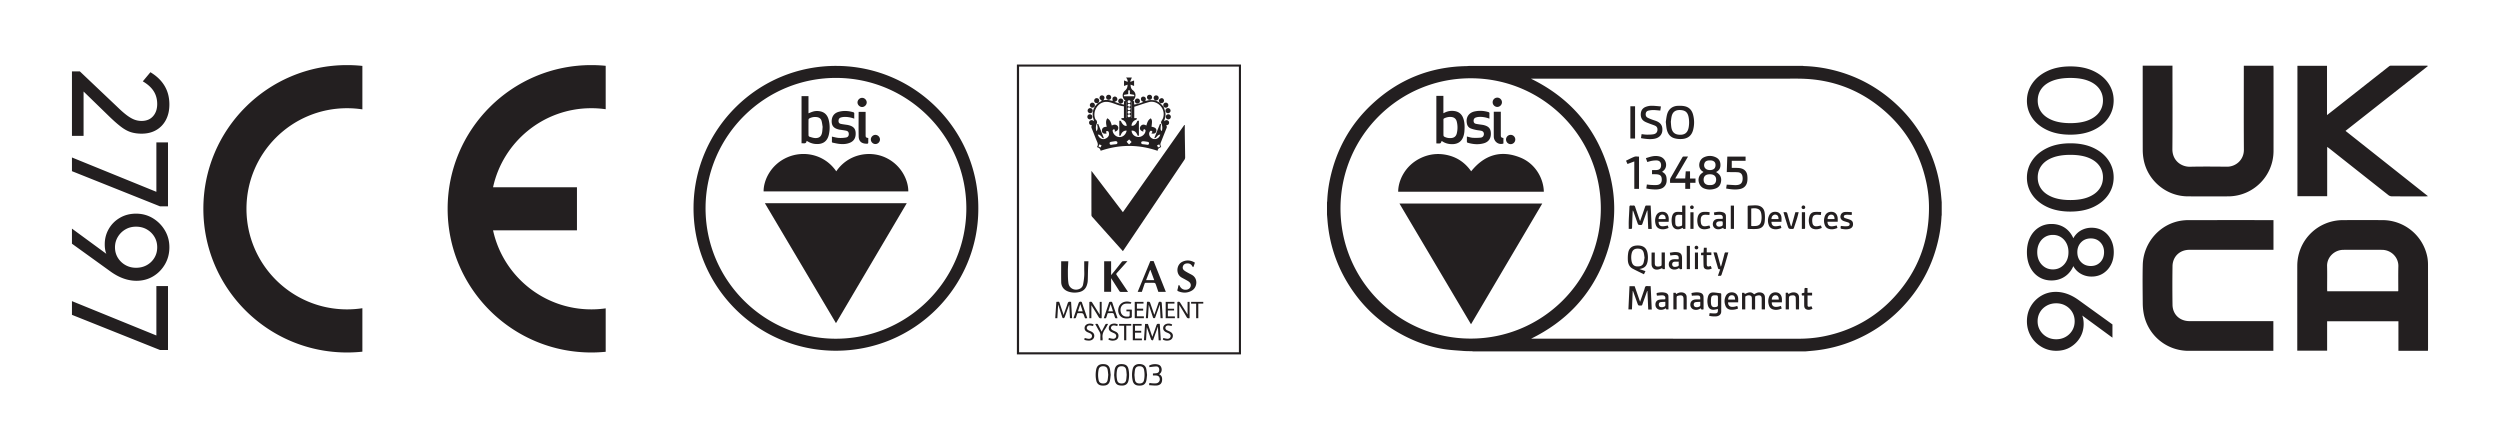 <svg xmlns="http://www.w3.org/2000/svg" xml:space="preserve" viewBox="0 0 1344.8 228.787"><g fill="#231f20"><path d="M325.815 189.227V165.87c-2.524.364-5.104.549-7.73.549-25.904 0-47.553-18.2-52.86-42.512h45.131V100.72h-45.13c5.306-24.312 26.955-42.512 52.86-42.512 2.625 0 5.205.185 7.729.547V35.4a78.317 78.317 0 0 0-7.73-.381c-42.688 0-77.293 34.605-77.293 77.294s34.605 77.294 77.293 77.294c2.611 0 5.187-.13 7.73-.381M109.393 112.314c0 42.689 34.604 77.294 77.294 77.294 2.785 0 5.536-.148 8.244-.433v-23.379c-2.687.412-5.44.624-8.244.624-29.882 0-54.106-24.224-54.106-54.106s24.224-54.106 54.106-54.106c2.804 0 5.557.212 8.244.624V35.453a78.658 78.658 0 0 0-8.244-.433c-42.69 0-77.294 34.605-77.294 77.294M42.946 38.396l20.101 19.06c1.985 1.936 3.71 3.45 5.174 4.54 1.464 1.092 2.817 1.873 4.058 2.347 1.24.47 2.53.706 3.872.706 2.63 0 4.69-.844 6.179-2.53 1.489-1.69 2.234-3.872 2.234-6.552 0-2.632-.633-4.94-1.899-6.924-1.266-1.987-3.214-3.748-5.845-5.287l4.096-4.913c3.374 2.034 5.918 4.492 7.63 7.37 1.713 2.879 2.569 6.204 2.569 9.978 0 3.174-.621 5.942-1.861 8.3-1.241 2.357-2.979 4.181-5.212 5.472-2.233 1.29-4.84 1.936-7.817 1.936-2.135 0-4.046-.26-5.733-.783-1.688-.52-3.413-1.44-5.174-2.753-1.762-1.316-3.86-3.14-6.29-5.472L43.167 47.48Zm-4.244 0h4.244l2.01 5.956v28.739h-6.254V38.396M84.117 76.59h6.254v34.395h-4.318l-1.936-3.053zm-45.415 8.114 47.573 19.357-.222 6.924-47.35-18.912v-7.369M61.856 133.023c0 2.085.508 3.957 1.526 5.621a11.154 11.154 0 0 0 4.095 3.945c1.713.968 3.611 1.452 5.696 1.452 2.183 0 4.131-.484 5.844-1.452a10.873 10.873 0 0 0 4.058-3.945c.992-1.664 1.489-3.536 1.489-5.621 0-2.085-.497-3.959-1.49-5.621-.993-1.663-2.344-2.991-4.057-3.984-1.713-.993-3.661-1.488-5.844-1.488-2.135 0-4.046.495-5.733 1.488a11.435 11.435 0 0 0-4.058 4.021c-1.018 1.687-1.526 3.549-1.526 5.584zm-23.154-10.05 21.218 15.559 1.34 2.53a10.952 10.952 0 0 1-2.605-2.158c-.745-.844-1.316-1.874-1.713-3.09-.397-1.215-.595-2.692-.595-4.43 0-2.977.718-5.72 2.16-8.226 1.438-2.506 3.435-4.504 5.992-5.993 2.556-1.489 5.447-2.233 8.674-2.233 3.324 0 6.34.819 9.045 2.457a18.627 18.627 0 0 1 6.478 6.55c1.612 2.73 2.419 5.758 2.419 9.084 0 3.374-.795 6.426-2.382 9.157-1.59 2.73-3.711 4.888-6.365 6.477-2.657 1.588-5.648 2.383-8.972 2.383-4.567 0-9.109-1.59-13.624-4.764l-21.07-15.188v-8.116M84.117 153.87h6.254v34.397h-4.318l-1.936-3.054zm-45.415 8.115 47.573 19.356-.222 6.926-47.35-18.912v-7.37M1096.137 54.084c0 2.396.664 4.497 1.994 6.307 1.328 1.808 3.298 3.234 5.913 4.28 2.613 1.045 5.837 1.568 9.67 1.568 3.834 0 7.047-.523 9.64-1.568 2.591-1.046 4.553-2.483 5.882-4.312 1.328-1.831 1.993-3.944 1.993-6.34 0-2.354-.665-4.444-1.993-6.274-1.33-1.83-3.29-3.257-5.881-4.28-2.594-1.024-5.807-1.536-9.64-1.536-3.834 0-7.058.512-9.671 1.536-2.615 1.023-4.585 2.45-5.913 4.28-1.33 1.83-1.994 3.943-1.994 6.339zm-5.817.13c0-3.397.959-6.5 2.876-9.311 1.916-2.811 4.628-5.043 8.136-6.699 3.507-1.656 7.635-2.483 12.383-2.483 4.749 0 8.866.816 12.352 2.451 3.484 1.633 6.176 3.844 8.07 6.633 1.896 2.787 2.843 5.858 2.843 9.214 0 3.441-.947 6.557-2.843 9.345-1.894 2.787-4.586 4.999-8.07 6.632-3.486 1.633-7.626 2.45-12.418 2.45-4.748 0-8.876-.817-12.382-2.45-3.507-1.633-6.208-3.833-8.104-6.6-1.895-2.767-2.843-5.827-2.843-9.181M1096.137 95.45c0 2.395.664 4.497 1.994 6.306 1.328 1.807 3.298 3.234 5.913 4.28 2.613 1.045 5.837 1.569 9.67 1.569 3.834 0 7.047-.524 9.64-1.57 2.591-1.045 4.553-2.482 5.882-4.312 1.328-1.83 1.993-3.944 1.993-6.339 0-2.352-.665-4.443-1.993-6.273-1.33-1.831-3.29-3.258-5.881-4.282-2.594-1.022-5.807-1.534-9.64-1.534-3.834 0-7.058.512-9.671 1.534-2.615 1.024-4.585 2.451-5.913 4.282-1.33 1.83-1.994 3.942-1.994 6.338zm-5.817.13c0-3.399.959-6.503 2.876-9.312 1.916-2.81 4.628-5.043 8.136-6.699 3.507-1.656 7.635-2.482 12.383-2.482 4.749 0 8.866.816 12.352 2.45 3.484 1.634 6.176 3.844 8.07 6.632 1.896 2.788 2.843 5.86 2.843 9.215 0 3.44-.947 6.557-2.843 9.344-1.894 2.788-4.586 5-8.07 6.635-3.486 1.632-7.626 2.45-12.418 2.45-4.748 0-8.876-.818-12.382-2.45-3.507-1.635-6.208-3.835-8.104-6.6-1.895-2.769-2.843-5.829-2.843-9.183M1117.44 135.639c0 2.177.676 3.964 2.027 5.358 1.349 1.394 3.092 2.091 5.228 2.091 2.09 0 3.8-.697 5.129-2.09 1.328-1.395 1.993-3.182 1.993-5.36 0-2.135-.665-3.9-1.993-5.293-1.33-1.395-3.039-2.092-5.13-2.092-2.135 0-3.878.697-5.227 2.092-1.351 1.394-2.027 3.158-2.027 5.294zm-21.565 0c0 1.829.36 3.43 1.078 4.803.719 1.373 1.71 2.46 2.974 3.267 1.264.806 2.722 1.208 4.378 1.208 1.612 0 3.05-.402 4.314-1.208 1.262-.808 2.253-1.894 2.973-3.267.719-1.373 1.077-2.974 1.077-4.803 0-1.788-.358-3.378-1.077-4.771-.72-1.395-1.71-2.495-2.973-3.301-1.264-.806-2.702-1.208-4.314-1.208-1.656 0-3.114.402-4.378 1.208-1.264.806-2.255 1.906-2.974 3.3-.718 1.394-1.078 2.984-1.078 4.772zm-5.555 0c0-3.007.567-5.654 1.7-7.94 1.132-2.288 2.7-4.063 4.705-5.326 2.003-1.264 4.268-1.896 6.796-1.896 2.047 0 3.92.392 5.62 1.176 1.699.785 3.147 1.939 4.346 3.463 1.198 1.525 2.058 3.312 2.581 5.36l-1.764.195c.479-1.742 1.252-3.224 2.32-4.443a10.518 10.518 0 0 1 3.79-2.777c1.458-.633 3.015-.948 4.673-.948 2.352 0 4.421.565 6.208 1.7 1.786 1.131 3.19 2.688 4.214 4.671 1.024 1.982 1.536 4.237 1.536 6.765 0 2.57-.512 4.836-1.536 6.796s-2.428 3.506-4.214 4.64c-1.787 1.131-3.856 1.7-6.208 1.7-1.658 0-3.215-.319-4.672-.948a10.738 10.738 0 0 1-3.791-2.746c-1.068-1.198-1.841-2.669-2.32-4.412l1.764.132c-.523 2.09-1.383 3.888-2.581 5.39a12.189 12.189 0 0 1-4.346 3.465c-1.7.805-3.573 1.21-5.62 1.21-2.528 0-4.793-.634-6.796-1.897-2.005-1.264-3.573-3.039-4.705-5.325-1.133-2.288-1.7-4.957-1.7-8.005M1096.072 172.822c0 1.829.445 3.473 1.34 4.933a9.775 9.775 0 0 0 3.593 3.463c1.503.85 3.191 1.275 5.064 1.275 1.874 0 3.563-.425 5.066-1.275a9.537 9.537 0 0 0 3.561-3.463c.87-1.46 1.307-3.104 1.307-4.933 0-1.83-.436-3.477-1.307-4.934a9.527 9.527 0 0 0-3.561-3.464c-1.503-.85-3.192-1.275-5.066-1.275-1.873 0-3.572.424-5.096 1.275-1.526.85-2.724 2.003-3.596 3.464-.87 1.457-1.305 3.104-1.305 4.934zm-5.752 0c0-3.007.697-5.698 2.092-8.071a15.702 15.702 0 0 1 5.62-5.652c2.352-1.396 4.967-2.093 7.841-2.093 4.008 0 7.995 1.394 11.959 4.183l18.495 13.331v7.123l-18.624-13.658-1.176-2.221a8.644 8.644 0 0 1 2.318 1.895c.632.74 1.122 1.654 1.471 2.744.348 1.089.523 2.374.523 3.856 0 2.657-.632 5.065-1.895 7.22-1.264 2.157-2.996 3.9-5.195 5.229-2.201 1.328-4.761 1.993-7.68 1.993-2.874 0-5.512-.708-7.906-2.124a15.903 15.903 0 0 1-5.719-5.75c-1.415-2.419-2.124-5.088-2.124-8.005M519.813 112.066c.014-38.586-31.213-69.743-69.344-70.151-38.989-.418-70.406 30.984-70.93 69.115-.536 39.054 30.917 70.773 69.373 71.169 39.019.402 70.916-31.223 70.901-70.133zm6.442.03c.141 41.704-34.04 76.99-77.406 76.565-42.349-.413-76.548-35.4-75.773-78.072.748-41.221 34.635-75.589 77.456-75.136 42.388.448 75.888 35.227 75.723 76.643M666.424 35.835H548.181v153.65h118.243V35.835zM547.003 190.647V34.708h120.546v155.939H547.003M610.245 201.664c.096.928.127 1.879.307 2.8.24 1.236 1.079 1.813 2.412 1.812 1.347-.001 2.17-.572 2.42-1.807.376-1.847.385-3.714.012-5.564-.261-1.302-1.068-1.89-2.425-1.894-1.351-.005-2.174.584-2.431 1.885-.177.899-.201 1.828-.295 2.768zm6.791.04c-.136 1.056-.185 2.104-.417 3.11-.402 1.73-1.527 2.562-3.292 2.594-.255.005-.51.005-.764 0-1.726-.039-2.866-.876-3.252-2.561-.491-2.146-.503-4.325.018-6.464.476-1.95 2.198-2.836 4.484-2.482 1.53.238 2.492 1.1 2.804 2.586.223 1.057.286 2.147.419 3.217M606.073 201.641c-.092-.905-.118-1.857-.298-2.778-.247-1.26-1.062-1.834-2.394-1.847-1.333-.013-2.162.541-2.437 1.788-.41 1.867-.397 3.761-.016 5.63.265 1.302 1.079 1.854 2.457 1.842 1.354-.01 2.166-.613 2.404-1.915.163-.878.192-1.782.284-2.72zm-6.764.147c.087-.999.126-1.784.228-2.56.367-2.765 2.035-3.63 4.678-3.305 1.592.194 2.494 1.09 2.833 2.709.416 1.988.425 3.992.008 5.981-.392 1.872-1.524 2.772-3.407 2.796-2.408.03-3.517-.674-3.97-2.681-.232-1.027-.27-2.098-.37-2.94M596.145 201.655c-.11-.954-.153-1.927-.349-2.868-.248-1.202-1.073-1.76-2.381-1.772-1.296-.015-2.168.545-2.418 1.729a14.018 14.018 0 0 0-.009 5.77c.257 1.235 1.105 1.777 2.455 1.762 1.309-.013 2.101-.563 2.356-1.792.192-.919.234-1.87.346-2.83zm1.319-.014c-.139 1.077-.19 2.169-.433 3.216-.388 1.68-1.524 2.514-3.244 2.551-.278.005-.555.007-.832-.002-1.703-.043-2.844-.918-3.227-2.582-.455-1.982-.447-3.99-.081-5.982.457-2.48 2.121-3.207 4.59-2.929 1.534.174 2.49 1.082 2.806 2.564.22 1.031.285 2.095.421 3.164M618.11 207.192l.18-1.203c.577.078 1.097.183 1.62.211.689.035 1.393.09 2.07-.007 1.617-.23 2.396-1.95 1.565-3.365-.386-.659-1.053-.793-1.733-.843-.525-.038-1.056-.008-1.63-.008V200.9c.675-.054 1.343-.062 1.995-.17.978-.164 1.416-.777 1.402-1.833-.014-1.013-.519-1.761-1.472-1.77-1.199-.013-2.399.215-3.599.34l-.053.23a304.08 304.08 0 0 0-.375-.915c1.316-1.039 4.165-1.184 5.573-.402 1.415.784 1.948 3.727-.157 4.949 1.015.45 1.543 1.22 1.621 2.284.186 2.513-.984 3.801-3.508 3.787-1.142-.008-2.284-.132-3.498-.207"/><path d="m449.687 173.835-38.238-64.52h76.315l-38.077 64.52M449.844 92.161c6.327-9.293 17.863-11.345 26.401-7.442 8.766 4.006 12.428 12.526 12.347 18.252H410.76c-.072-5.972 3.85-14.499 12.817-18.366 8.75-3.77 19.95-1.649 26.267 7.556M442.516 68.263c-.147-.848-.265-2.071-.585-3.238-.319-1.162-1.207-1.818-2.414-2.012-1.489-.238-2.902.015-4.224.716-.198.106-.378.452-.38.69-.026 2.798-.029 5.596.003 8.394.003.246.243.64.452.704 1.005.307 2.03.686 3.064.74 2.268.12 3.443-.906 3.81-3.134.135-.818.162-1.652.274-2.86zm-8.621 7.505c-.218 1.85-1.596 1.219-2.73 1.29V51.696h3.731v9.261c.799-.315 1.508-.633 2.243-.875 1.346-.442 2.732-.469 4.112-.182 2.562.536 3.952 2.26 4.549 4.689.616 2.507.628 5.045.113 7.568-.865 4.244-3.697 5.705-7.689 5.243-.748-.087-1.499-.298-2.205-.564-.706-.267-1.358-.675-2.124-1.067M459.524 63.83c-1.905-.685-3.716-1.017-5.584-.915a6.548 6.548 0 0 0-1.69.312c-.747.25-1.135.829-1.183 1.63-.059.979.29 1.578 1.256 1.786 1.148.246 2.324.365 3.486.546.251.039.499.095.744.156 2.443.615 3.567 1.812 3.711 3.948.184 2.727-.84 4.56-3.076 5.49-1.801.748-3.695.824-5.59.634-1.211-.121-2.405-.425-3.605-.652-.372-.07-.516-.28-.5-.681.035-.876.011-1.752.011-2.592 1.26.25 2.47.616 3.699.697 1.274.083 2.584-.009 3.846-.214 1.094-.178 1.563-.919 1.532-1.915-.033-1.023-.452-1.563-1.578-1.792-1.13-.232-2.28-.353-3.42-.524a3.48 3.48 0 0 1-.206-.037c-2.681-.591-3.898-1.854-3.992-4.144-.113-2.719 1.195-4.69 3.722-5.398 2.625-.737 5.256-.562 7.861.196.432.126.581.352.565.795-.03.847-.009 1.697-.009 2.675M467.059 74.23c0 .909.024 1.786-.022 2.66-.008.15-.296.409-.46.413-2.629.076-4.613-.85-4.684-3.928-.097-4.324-.024-8.654-.021-12.98 0-.066.036-.13.064-.23h3.697v.796c0 3.887-.002 7.775.002 11.662.001 1.228.166 1.414 1.424 1.606M463.73 57.568c-1.318-.013-2.491-1.21-2.46-2.508.034-1.332 1.21-2.46 2.534-2.428 1.299.03 2.417 1.17 2.423 2.467.005 1.308-1.183 2.481-2.496 2.469M473.353 75.036c-.006 1.35-1.134 2.464-2.481 2.445-1.32-.017-2.417-1.117-2.428-2.434-.01-1.339 1.121-2.49 2.452-2.496 1.33-.004 2.463 1.14 2.457 2.485M637.323 67.265c0 1.655-.02 3.308.004 4.962.058 4.138.149 8.276.189 12.416.004.426-.143.92-.381 1.274-10.922 16.255-21.862 32.495-32.799 48.738-.088.129-.185.253-.324.442l-3.675-4.101c-4.288-4.79-8.578-9.577-12.852-14.38-.208-.232-.378-.597-.38-.9-.02-7.728-.016-15.456-.016-23.184 0-.13.014-.257.031-.595 5.696 7.48 11.272 14.806 16.901 22.2L637.05 67.24l.274.024"/><path d="m592.04 79.32.51-1.167-1.19-.501-.476 1.183 1.156.485zm31.556-1.661-1.183.496.504 1.169 1.17-.51-.491-1.155zm-16.22-23.718c-.533.02-.799.296-.795.786.004.493.294.776.784.774.495-.002.774-.308.771-.789-.003-.487-.29-.753-.76-.77zm-.819 2.92c.202.139.483.468.808.522.471.077.772-.274.772-.762 0-.492-.285-.77-.781-.773-.501-.003-.75.285-.799 1.013zm1.611 1.407c-.21-.141-.495-.47-.823-.52-.472-.073-.765.283-.762.773.004.495.294.78.785.775.493-.007.748-.304.8-1.028zm.099 2.304c-.194-.627-.408-.945-.923-.93-.501.013-.773.293-.761.786.01.488.308.836.782.747.327-.062.603-.392.902-.603zm-.007 1.933c-.164-.638-.376-.961-.885-.965-.494-.003-.786.259-.792.759-.007.493.285.844.756.776.328-.047.616-.37.921-.57zm-2.447-7.77-.117-.008v8.753h.117v-8.745zm2.958 8.764.12-.007v-8.787l-.12.002v8.792zm-2.742 12.754 1.306 1.483 1.382-1.347-1.326-1.398-1.362 1.262zm-6.057-.322c-.797.124-1.599.234-2.393.377-.503.09-.786.397-.684.933.1.527.446.707.969.631.73-.107 1.464-.21 2.199-.275.564-.049 1.046-.196 1.012-.865-.034-.67-.535-.788-1.103-.801zm15.279.046c-.994-.017-1.395.264-1.378.788.022.623.448.78.991.83.736.066 1.47.164 2.2.274.513.078.883-.065.999-.594.126-.574-.187-.886-.714-.979-.794-.141-1.597-.244-2.098-.319zm-10.67-24.194h5.523c.187-.602-.09-.851-.704-.907-.517-.047-1.027-.175-1.61-.28v-2.013h-.889v2.03c-.582.1-1.1.226-1.625.27-.637.052-.857.345-.695.9zm14.739 19.974c.121-.14.193-.224.267-.306.248-.282.436-.591.074-.898-.349-.296-.764-.294-1.044.071-.214.279-.39.641-.437.987-.208 1.521.94 2.929 2.539 3.178 1.546.243 3.177-.889 3.382-2.486-.417.162-.829.222-1.104.449-.474.392-.846.905-1.296 1.332-.158.15-.416.196-.628.29l-.113-.193 3.021-7.546c.45.049.616.166.515.626a9.372 9.372 0 0 0-.204 1.92c-.007.498.11 1 .677 1.307.422-1.504.336-2.905-.341-4.28-.107-.216-.1-.568.001-.79.331-.731.872-1.393 1.08-2.15 1.468-5.333-3.588-9.54-7.777-8.332-2.603.75-5.161 1.648-7.785 2.496v6.119h1.298c.17.557-.048.748-.498.914-1.392.515-2.278 1.82-2.262 3.218 1.219.077 2.284-.671 2.89-2.152.236-.575.53-.71 1.062-.527v7.983c-.641.076-.641.076-.838-.431-.615-1.58-1.755-2.427-3.086-2.281 0 .088-.012.177.002.264.27 1.84 1.789 3.121 3.736 3.156 1.728.03 3.462-1.404 3.741-3.115.036-.22.056-.519-.061-.667-.159-.201-.478-.425-.69-.393-.182.028-.369.385-.445.63-.057.186.056.425.097.662-1.494-.355-2.218-1.324-1.788-2.461.158-.415.512-.843.895-1.067.81-.472 1.643-.196 2.465.25.434-1.549.852-3.063 2.378-3.886.749.987.777 1.352.394 4.533 1.98.294 2.83 1.062 2.576 2.328-.238 1.187-1.132 1.627-2.693 1.248zm-13.268-1.49c-1.37-.128-2.565.724-3.12 2.274-.175.488-.388.628-.837.438v-7.995c.557-.148.837.008 1.052.521.218.52.573 1.004.954 1.426.511.562 1.176.852 1.972.781-.096-1.543-.953-2.764-2.358-3.272-.488-.176-.615-.395-.452-.881l1.316-.074v-6.298c-2.096-.172-3.952-1.006-5.87-1.668-1.244-.431-2.618-.804-3.908-.731-4.385.25-7.332 5.315-5.56 9.341a.692.692 0 0 0 .24.279c.515.352.82 1.392.562 1.932-.64 1.337-.702 2.705-.248 4.275 1.04-1.287.542-2.539.377-3.804.172-.062.355-.127.564-.2 1.024 2.566 2.03 5.084 3.033 7.601l-.148.184c-.19-.08-.428-.113-.561-.248-.273-.279-.464-.639-.74-.913-.475-.471-.976-.932-1.788-.779.321.823.77 1.508 1.508 1.955 1.147.692 2.259.497 3.317-.212.986-.662 1.383-1.599 1.15-2.758-.064-.318-.236-.72-.486-.864-.248-.145-.656-.016-.994-.008.026.286.032.572.088.851.022.11.154.197.249.31-1.305.45-2.39.031-2.581-1.051-.082-.464-.02-1.047.201-1.451.481-.875 1.403-1.012 2.343-1.01-.33-1.57-.687-3.093.301-4.585 1.601.835 1.976 2.383 2.44 3.895.968-.528 1.94-.745 2.86-.004.572.46.739 1.145.548 1.828-.25.892-.996 1.259-1.868 1.488.043-.268.144-.504.097-.705-.053-.232-.265-.624-.362-.611-.271.036-.603.19-.748.407-.126.189-.088.542-.019.796a4.103 4.103 0 0 0 1.568 2.305c2.284 1.667 5.341.255 5.908-2.765zm-3.336-14.411 1.89.392v-1.785l.83-.152c-.065-.088-.104-.164-.164-.216-1.795-1.53-1.844-3.936-.024-5.462.945-.79 1.284-1.748 1.307-3.092l-1.919.691v-2.973c.61.24 1.236.489 1.965.777.068-.979-.353-1.644-.886-2.353h3.145l-.892 2.078.184.216 1.9-.685v2.947l-1.89-.736c.023 1.252.22 2.258 1.178 2.994 1.296.995 1.765 2.328 1.276 3.868-.224.708-.768 1.314-1.176 1.979l.632.08v1.768c1.81-.143 3.405-.687 4.93-1.383-.362-.237-.845-.396-1.035-.725-.206-.352-.264-.897-.158-1.3.19-.721 1.146-1.028 1.843-.693.796.382.957 1.256.377 2.249.855-.175 1.667-.432 2.492-.484.935-.061 1.88.061 2.82.104.108.033.216.068.326.101l2.2 1.158.125.122c.65.7 1.299 1.4 1.948 2.102l-.024-.026c.33 1.048.773 2.076.963 3.148.23 1.311-.032 2.623-.472 3.884a3.53 3.53 0 0 0-.187.804c.617-.529 1.25-.866 2.016-.41.537.318.727.829.617 1.429-.145.792-.748 1.047-1.594 1.148.718.736.289 1.388.021 2.059-.883 2.205-1.756 4.416-2.632 6.625-.583 1.468-.583 1.468-.032 2.997-.935.371-1.836.836-1.908 2.032-10.244-3.508-20.4-3.501-30.65-.021-.175-1.035-.867-1.697-1.898-1.932-.01-.14-.033-.197-.013-.227.593-.906.416-1.76.006-2.714-1.001-2.331-1.877-4.716-2.837-7.066-.239-.585-.444-1.118.141-1.72-.902-.142-1.565-.478-1.621-1.394-.035-.576.23-1.034.773-1.282.731-.33 1.32-.064 1.924.446-.048-.183-.084-.368-.146-.544-.864-2.471-.908-4.886.478-7.207.034-.055.026-.132.038-.199l-.023.023 1.75-1.919-.02.019 2.093-1.159c-.378-.362-.883-.708-1.172-1.182-.156-.256-.039-.783.122-1.106.34-.682 1.291-.84 1.927-.394.764.534.744 1.374-.085 2.417 1.776-.43 3.462-.101 5.026.377-.038-.508-.173-1.037-.08-1.524.058-.294.422-.614.726-.76.714-.342 1.538.067 1.792.81.294.861-.152 1.526-1.468 1.938 1.192.387 2.216.718 3.24 1.048l-.015-.005M606.797 157.034c-1.424 0-2.781.017-4.136-.02-.184-.006-.409-.254-.532-.443-1.462-2.272-2.91-4.554-4.437-6.953v7.363h-3.744v-16.444h3.743v7.459c.849-1.025 1.649-1.966 2.42-2.93 1.112-1.389 2.194-2.802 3.312-4.187.148-.183.422-.354.648-.367.756-.045 1.516-.017 2.425-.017-.287.31-.508.545-.723.785-1.681 1.876-3.354 3.759-5.045 5.625-.315.348-.34.595-.061 1.004 2.04 2.997 4.048 6.018 6.13 9.125M574.661 140.537c-.081 1.855-.236 3.698-.225 5.54.013 2.098-.003 4.222.31 6.287.434 2.875 3.538 4.27 6.147 2.937.902-.46 1.508-1.234 1.699-2.178.31-1.53.517-3.091.633-4.648.099-1.311.003-2.636-.002-3.953-.004-1.317 0-2.631 0-3.982h2.27c-.07 1.376-.161 2.755-.205 4.135-.07 2.148-.072 4.3-.175 6.447-.036.751-.217 1.514-.449 2.233-.668 2.065-2.101 3.325-4.225 3.777-1.939.412-3.864.348-5.747-.29-2.335-.793-3.792-2.617-3.843-5.075-.077-3.742-.02-7.487-.02-11.23h3.832M616.505 150.68h4.37l-2.032-5.477a11.208 11.208 0 0 1-.175-.019c-.71 1.808-1.423 3.615-2.163 5.496zm10.622 6.317h-4.031c-.375-1.102-.761-2.252-1.155-3.4-.5-1.458-.502-1.47-2.057-1.488-1.155-.013-2.312.035-3.467.006-.44-.012-.61.174-.733.545-.477 1.443-.97 2.881-1.459 4.332h-2.241l6.803-16.574h1.761l6.579 16.58M642.747 141.281c-.239.753-.432 1.394-.652 2.024-.052.152-.195.27-.298.406-.121-.115-.289-.208-.36-.35-.654-1.306-1.734-1.81-3.14-1.644-.94.11-1.652.588-1.968 1.52-.304.897-.018 1.679.676 2.24.604.486 1.307.855 1.987 1.24.741.423 1.524.775 2.257 1.208 3.316 1.958 2.751 6.632.006 8.315-2.382 1.46-4.89 1.473-7.439.436-.416-.17-.597-.388-.425-.899.228-.673.317-1.392.49-2.085.039-.153.182-.281.276-.42.131.13.319.234.382.39.717 1.774 2.462 2.609 4.292 2.037 1.786-.56 2.317-2.731.914-3.98-.592-.527-1.345-.88-2.041-1.283-.719-.416-1.47-.773-2.184-1.197-3.183-1.9-2.724-6.947.541-8.456 2.282-1.055 4.52-.823 6.686.498M569.195 163.822c-.15 2.549-.287 4.918-.43 7.34h-1.114c.046-.82.086-1.638.142-2.457.131-1.913.27-3.825.406-5.738.02-.292-.038-.686.425-.62.441.062 1.033-.332 1.281.425.662 2.017 1.354 4.024 2.032 6.036.059.173.11.35.215.69.153-.509.252-.886.381-1.251.592-1.675 1.23-3.336 1.775-5.027.232-.716.596-1.025 1.332-.89.135.026.275.023.516.04l.548 8.802h-1.153l-.383-7.095-.097-.005c-.776 2.163-1.544 4.33-2.343 6.484-.085.23-.315.49-.539.572-.42.153-.649-.101-.782-.523-.664-2.09-1.351-4.171-2.03-6.257-.04-.123-.084-.243-.182-.526M617.932 163.905l-.42 7.267h-1.13l.614-8.836c.425 0 .82-.052 1.188.021.185.038.405.275.473.47.762 2.153 1.496 4.314 2.243 6.488.037-.067.112-.16.148-.267.727-2.067 1.47-4.128 2.157-6.21.274-.827.9-.438 1.38-.463.111-.006.339.46.356.72.186 2.67.338 5.344.503 8.07h-1.156c-.124-2.453-.247-4.862-.376-7.435-.181.518-.313.9-.448 1.28-.675 1.891-1.356 3.78-2.019 5.674-.113.321-.252.48-.629.48-.379-.001-.517-.163-.625-.487-.735-2.232-1.484-4.457-2.259-6.772M624.423 183.068h-1.155l-.393-7.168-.095-.032c-.108.336-.205.676-.324 1.007-.685 1.91-1.383 3.816-2.057 5.73-.116.329-.279.57-.63.444-.23-.082-.517-.278-.59-.489-.758-2.17-1.475-4.355-2.29-6.538l-.409 7.022h-1.13l.614-8.804h1.52c.785 2.299 1.588 4.641 2.377 6.95.73-2.027 1.498-4.067 2.186-6.134.228-.687.556-.99 1.268-.856.153.028.316.004.549.004l.559 8.864M592.61 171.144c-.711.178-1.206.086-1.622-.62-1.25-2.125-2.58-4.204-3.919-6.363v7.012h-1.084v-8.749c1.128-.23 1.191-.207 1.755.698 1.283 2.05 2.563 4.102 3.827 6.126v-6.873h1.044v8.769M639.907 171.14c-.719.188-1.215.09-1.623-.62-1.219-2.123-2.513-4.202-3.78-6.296-.032-.053-.096-.088-.163-.147v7.095h-1.013v-8.72c.959-.292 1.144-.23 1.667.604 1.277 2.035 2.549 4.072 3.829 6.116v-6.79h1.083v8.758M608.565 162.62l-.212.733c-1.078 0-2.1-.144-3.064.031-1.768.321-2.732 1.938-2.501 3.897.22 1.868 1.448 3.012 3.259 3.035 1.637.021 1.637.021 1.637-1.604v-1.236h-1.759v-.93c.819 0 1.6-.004 2.382 0 .156.002.31.03.532.051 0 1.321.013 2.612-.019 3.9-.004.155-.23.39-.397.443-1.279.4-2.586.519-3.895.178-2.076-.54-3.303-2.603-2.965-4.93.414-2.861 2.906-4.476 5.961-3.853.333.068.657.178 1.041.285M581.124 163.557l-1.272 3.92h2.55c-.427-1.313-.835-2.561-1.278-3.92zm-3.676 7.606 2.17-6.406.56-1.635c.255-.749.757-1.013 1.5-.769a.48.48 0 0 1 .266.264c.979 2.828 1.947 5.66 2.919 8.499-1.182.243-1.202.232-1.536-.78-.628-1.895-.628-1.906-2.586-1.892-1.45.01-1.054-.196-1.546 1.124-.09.238-.156.484-.238.724-.33.99-.33.99-1.509.87M597.417 163.561l-1.268 3.919h2.555l-1.287-3.919zm3.722 7.59c-1.194.148-1.187.145-1.531-.833-.213-.606-.283-1.433-.716-1.745-.435-.312-1.241-.134-1.884-.126-1.368.016-1.057-.223-1.495 1.08l-.261.79c-.327.988-.327.988-1.49.831.175-.526.345-1.044.52-1.559.751-2.232 1.533-4.453 2.24-6.698.191-.603.565-.536 1.006-.568.464-.035.685.112.84.578.824 2.5 1.69 4.986 2.54 7.476.081.236.143.478.23.775M627.044 162.372h4.719v.928h-3.564v2.764h3.36v.95h-3.339v3.177h3.773v.966h-4.949v-8.785M610.399 162.375h4.716v.922h-3.546v2.759h3.36v1.01h-3.364v3.111h3.754v.995h-4.92v-8.797M613.887 177.944v.99h-3.339v3.169h3.707v.95h-4.902v-8.812h4.748v.958h-3.557v2.745h3.343M583.508 181.816c.71.156 1.352.372 2.005.423.986.077 1.666-.386 1.847-1.112.2-.809-.175-1.458-1.119-1.9-.48-.226-.99-.39-1.453-.643-1.099-.597-1.515-1.435-1.33-2.566.15-.906.915-1.615 2.007-1.854.955-.208 1.868-.101 2.794.344l-.275.875c-.57-.118-1.097-.282-1.636-.326-.863-.072-1.507.347-1.699 1.01-.192.657.108 1.202.947 1.64.428.223.89.382 1.325.592 1.379.662 1.912 1.617 1.65 2.928-.226 1.126-1.299 1.952-2.678 1.988a7.428 7.428 0 0 1-1.713-.16c-1.015-.216-1.035-.299-.672-1.24M596.245 182.679l.259-.851c.783.15 1.512.365 2.252.407.845.048 1.499-.471 1.639-1.117.168-.77-.142-1.378-.959-1.795-.573-.294-1.188-.508-1.75-.82-.915-.503-1.374-1.286-1.217-2.352.158-1.063.842-1.67 1.828-1.943 1.011-.279 1.998-.174 2.994.298-.107.328-.199.603-.287.87-.6-.116-1.153-.285-1.715-.319-.849-.05-1.509.43-1.648 1.088-.128.604.224 1.175.996 1.561.556.28 1.144.498 1.687.8 1.03.571 1.47 1.44 1.299 2.529-.171 1.101-.847 1.771-1.903 2.048-1.181.308-2.323.173-3.475-.404M625.504 182.668c.107-.345.192-.627.259-.846.754.15 1.458.37 2.173.415.897.055 1.541-.426 1.721-1.11.195-.735-.154-1.39-1.018-1.834-.492-.25-1.028-.417-1.516-.673-1.074-.564-1.574-1.463-1.419-2.464.157-1.015.893-1.734 2.041-1.996a3.914 3.914 0 0 1 2.794.397c-.102.283-.208.577-.286.788-.676-.104-1.282-.266-1.892-.273-.773-.008-1.334.455-1.445 1.053-.136.73.243 1.202.837 1.516.488.26 1.011.45 1.507.694 1.24.61 1.793 1.506 1.637 2.614-.172 1.216-.944 1.99-2.314 2.222-1.046.176-2.066.046-3.079-.503M593.105 183.056h-1.18c0-.797-.044-1.601.012-2.399.064-.912-.173-1.7-.638-2.481-.751-1.265-1.426-2.575-2.142-3.881 1.247-.224 1.246-.224 1.775.83.537 1.068 1.076 2.134 1.652 3.274.577-1.115 1.13-2.174 1.675-3.235.528-1.027.524-1.028 1.814-.91-.58 1-1.078 2.018-1.721 2.931-.984 1.4-1.477 2.888-1.255 4.603.054.405.008.823.008 1.268M647.267 162.376v.939h-2.672v7.856h-1.164v-7.81h-2.708v-.985h6.544M604.685 175.216h-2.684v-.964h6.512v.937h-2.664v7.855h-1.164v-7.828M629.665 59.537a1.38 1.38 0 0 1-1.373 1.364 1.377 1.377 0 0 1-1.355-1.38 1.375 1.375 0 0 1 1.372-1.364c.75.006 1.362.628 1.356 1.38"/><path d="M587.779 59.515a1.363 1.363 0 0 1-1.343 1.386c-.739.012-1.365-.606-1.376-1.358a1.365 1.365 0 0 1 1.347-1.386c.745-.012 1.364.6 1.372 1.358M602.73 55.861c-.151-.094-.3-.193-.455-.281-.65-.367-.912-1.03-.667-1.7.225-.613.819-.967 1.479-.88.644.085 1.164.679 1.169 1.336.007.672-.447 1.199-1.147 1.355-.138.032-.266.105-.397.162a.152.152 0 0 0 .019.008M621.667 54.061c-.11-.033-.218-.068-.326-.101-.536-.416-.932-.892-.722-1.637.19-.676.754-1.067 1.452-1.004.668.06 1.192.602 1.228 1.274a1.354 1.354 0 0 1-1.086 1.398c-.178.038-.364.048-.546.07M586.236 64.215c-.759-.022-1.335-.634-1.32-1.404a1.345 1.345 0 0 1 1.381-1.342c.752.02 1.334.636 1.323 1.404a1.363 1.363 0 0 1-1.384 1.342M628.477 64.215c-.738.01-1.386-.616-1.397-1.352-.012-.73.623-1.38 1.357-1.394.734-.012 1.378.615 1.388 1.352a1.393 1.393 0 0 1-1.348 1.394M618.361 50.984c.786.003 1.354.57 1.352 1.352 0 .772-.584 1.353-1.356 1.352a1.352 1.352 0 0 1-1.362-1.36c.001-.77.588-1.347 1.366-1.344M588.903 57.273c-.12.099-.243.195-.36.296-.559.476-1.302.494-1.824.04a1.365 1.365 0 0 1-.271-1.752 1.374 1.374 0 0 1 1.625-.56c.66.239 1.002.878.862 1.598-.027.133-.038.268-.056.401l.024-.023M613.188 54.384c-.016.777-.6 1.33-1.388 1.315a1.327 1.327 0 0 1-1.327-1.384c.02-.762.624-1.332 1.399-1.319.765.013 1.33.61 1.316 1.388M597.73 52.312c.01.753-.59 1.367-1.346 1.376a1.365 1.365 0 0 1-1.39-1.333c-.014-.758.577-1.359 1.345-1.371.765-.012 1.382.576 1.392 1.328M625.94 57.443c-.052-.199-.113-.395-.152-.596-.13-.675.177-1.258.795-1.523a1.362 1.362 0 0 1 1.657.48c.353.53.287 1.28-.155 1.727a1.386 1.386 0 0 1-1.72.189c-.153-.095-.3-.201-.449-.303l.024.026M590.63 55.377c-1.09.271-1.851-.081-2.02-.932-.129-.641.191-1.286.766-1.545.573-.257 1.308-.067 1.67.433.369.507.333 1.222-.094 1.722-.104.121-.227.228-.341.341a.246.246 0 0 1 .018-.019M623.992 55.341l-.125-.122c-.404-.496-.67-1.083-.292-1.64.237-.354.708-.674 1.122-.756.779-.154 1.435.51 1.446 1.301a1.327 1.327 0 0 1-1.412 1.363c-.248-.012-.492-.095-.739-.146M791.055 182.132c38.285.036 69.825-30.79 70.056-69.576.233-38.91-31.019-70.167-69.446-70.447-39.104-.285-70.086 31.094-70.576 69.054-.505 39.226 31.163 70.964 69.966 70.969zm32.494-139.79c18.319 8.969 31.607 22.58 39.124 41.451 7.515 18.867 7.532 37.94.059 56.815-7.473 18.876-20.736 32.522-39.087 41.55.442 0 .675-.002.91 0 35.689.015 71.378.034 107.068.048 11.918.006 23.837 0 35.756.002 4.733 0 9.428-.417 14.068-1.368 14.664-3.005 27.194-9.928 37.349-20.896 12.88-13.914 19.152-30.446 18.833-49.44a63.757 63.757 0 0 0-1.305-11.86c-3.532-17.105-12.199-31.059-25.97-41.76-11.566-8.99-24.76-13.776-39.398-14.479-3.524-.169-7.061-.094-10.592-.094-45.355-.006-90.71-.004-136.065-.003-.204 0-.41.019-.75.035zm147.73 146.673H792.357c-.189-.028-.378-.075-.568-.081-1.513-.049-3.033-.025-4.541-.147-3.579-.291-7.184-.453-10.72-1.023-7.397-1.19-14.41-3.65-21.07-7.077-13.163-6.771-23.511-16.55-31.034-29.29-6.017-10.189-9.439-21.216-10.359-33.017-.077-.988-.164-1.975-.246-2.963v-6.501c.038-.277.102-.552.114-.83.17-3.945.671-7.85 1.492-11.709 3.355-15.766 10.783-29.302 22.578-40.305 14.258-13.304 31.2-20.157 50.733-20.507.557-.009 1.113-.076 1.67-.117H969.85c.168.028.336.076.507.081a74.95 74.95 0 0 1 13.26 1.603c14.359 3.061 26.824 9.71 37.41 19.859 7.05 6.76 12.585 14.617 16.627 23.512 3.487 7.668 5.654 15.697 6.458 24.087.134 1.398.25 2.797.376 4.196v6.891c-.039.275-.1.549-.114.825a71.58 71.58 0 0 1-1.444 11.259c-3.102 14.873-10.013 27.715-20.662 38.53-7.087 7.2-15.318 12.754-24.622 16.697a75.054 75.054 0 0 1-22.174 5.648c-1.396.135-2.795.253-4.192.379"/><path d="M919.82 86.281v.004c-.195 0-.39-.016-.584.003-.99.096-1.881.38-2.308 1.393-.727 1.732.164 3.388 2.005 3.715.443.079.908.108 1.354.064 1.772-.173 2.613-1.176 2.522-2.947-.073-1.418-1.074-2.217-2.794-2.232h-.195zm-.017 13.275v-.004c.217 0 .434.016.649-.002 1.688-.145 2.607-1.086 2.692-2.748.083-1.618-.796-2.742-2.424-2.987a6.33 6.33 0 0 0-1.864-.007c-1.663.252-2.513 1.355-2.44 3.043.07 1.61 1.05 2.581 2.739 2.703.214.016.432.002.648.002zm-3.464-7.052c-.306-.216-.726-.45-1.068-.768-2.058-1.915-1.404-5.825 1.252-7.095 2.21-1.054 4.501-1.03 6.694.1 1.546.798 2.219 2.194 2.254 3.898.033 1.673-.602 2.986-2.148 3.77-.074.038-.135.099-.211.156 2.364 1.311 3.176 3.164 2.535 5.737-.396 1.585-1.415 2.626-2.919 3.14-2.03.692-4.095.703-6.103-.083-2.825-1.107-3.889-5.02-2.002-7.411.452-.572 1.133-.964 1.716-1.444M898.779 65.515c.084 1.049.116 1.829.213 2.601.343 2.723 1.588 4.107 4.073 4.337 3.068.287 4.748-1.001 5.282-3.822a14.99 14.99 0 0 0 .026-5.426c-.47-2.665-1.688-3.844-4.364-4.006-2.386-.146-4.178.706-4.801 3.37-.244 1.046-.315 2.132-.43 2.946zm-2.716.084c.209-1.244.326-2.746.728-4.167.774-2.753 2.834-4.36 5.685-4.507 1.22-.062 2.48-.034 3.67.204 2.497.503 3.978 2.187 4.603 4.59.714 2.749.73 5.533-.018 8.277-.823 3.019-2.856 4.623-6.168 4.785-1.254.063-2.572-.052-3.779-.384-2.495-.684-3.747-2.592-4.243-5.016-.237-1.158-.304-2.353-.478-3.782M928.525 101.411l.316-2.096c1.522.094 2.984.187 4.447.269.28.016.563-.003.844-.023 2.397-.167 3.288-1.3 3.28-3.757-.001-.194-.037-.388-.056-.581-.15-1.527-.992-2.443-2.524-2.558-1.336-.101-2.683-.066-4.024-.085-.605-.01-1.21-.003-1.948-.003l.288-8.336h9.836v2.274h-7.432v3.797c.912 0 1.839-.021 2.764.008.645.02 1.303.052 1.933.183 2.126.441 3.438 1.812 3.674 3.988.12 1.103.136 2.264-.076 3.346-.4 2.046-1.696 3.369-3.776 3.815-2.508.538-4.988.184-7.546-.24M893.439 57.247l-.334 2.234c-1.248-.104-2.448-.268-3.649-.281-.897-.01-1.812.103-2.69.29-.851.178-1.395.774-1.498 1.673-.101.888.168 1.673.967 2.113.75.415 1.568.717 2.372 1.027.865.333 1.776.56 2.624.932 2.326 1.021 3.225 2.668 2.946 5.262-.22 2.058-1.72 3.603-3.958 4.084-2.094.451-4.179.231-6.263-.061-.4-.055-.797-.14-1.236-.219l.32-2.15c.939.1 1.853.269 2.77.273 1.225.005 2.473.003 3.671-.217 1.474-.271 2.166-1.302 2.106-2.686-.04-.926-.522-1.57-1.323-1.924-.927-.409-1.905-.696-2.848-1.069-.941-.372-1.917-.699-2.785-1.204-1.562-.91-2.128-2.399-2.012-4.145.11-1.7.962-3 2.525-3.638a8.696 8.696 0 0 1 3.137-.645c1.692-.016 3.387.217 5.158.35M886.11 87.15l-.745-2.095c1.058-.31 2.05-.656 3.07-.883 1.516-.336 3.053-.385 4.561.076 3.044.93 4.272 4.81 2.257 7.147-.329.382-.761.676-1.192 1.05 1.318.596 2.174 1.599 2.368 3.022.262 1.923.138 3.785-1.465 5.196-.901.793-2.024 1.041-3.172 1.193-1.452.192-4.675-.061-6.21-.492l.298-2.13c.756.087 1.475.207 2.199.245 1.014.053 2.037.118 3.048.048 1.96-.136 2.853-1.21 2.765-3.185-.07-1.58-.721-2.315-2.301-2.543-.491-.07-.992-.071-1.488-.084-.472-.014-.943-.003-1.451-.003v-2.17c.165-.02.328-.054.492-.057.585-.006 1.17.015 1.755-.008 1.798-.066 2.624-.888 2.63-2.593.007-1.624-.87-2.57-2.504-2.588-.816-.01-1.644.068-2.449.208-.804.141-1.587.41-2.467.645M908.03 84.201l-6.898 11.805h5.38c.09-1.25.18-2.529.273-3.838h2.32v3.863h2.935v2.303h-2.877v3.26h-2.623v-3.22h-8.176c.033-.962-.193-1.847.324-2.735 2.121-3.644 4.2-7.314 6.281-10.98.196-.347.419-.486.818-.467.712.032 1.426.01 2.244.01M878.27 156.524l-.415 9.925h-1.904l.588-12.505h2.772l2.924 8.405c.817-2.353 1.564-4.513 2.317-6.67.2-.57.264-1.343.67-1.638.405-.293 1.16-.106 1.76-.124.28-.008.56-.001.942-.001l.59 12.57h-1.903l-.414-9.937c-.053-.005-.106-.01-.16-.017l-1.494 4.183c-.379 1.058-.774 2.112-1.128 3.178-.116.352-.292.462-.651.47-1.516.03-1.517.042-2.021-1.364l-2.146-5.984c-.061-.174-.14-.342-.21-.512l-.116.021M876.132 123.135c0-1.55-.044-3.017.01-4.48.089-2.422.271-4.842.347-7.265.022-.704.263-.911.916-.838.386.043.786.053 1.168-.002.599-.085.82.201.995.725.772 2.317 1.583 4.623 2.381 6.931.068.2.155.394.295.75.452-1.29.857-2.43 1.255-3.575.496-1.43.998-2.858 1.469-4.296.13-.395.321-.551.741-.533.71.031 1.422.009 2.215.009l.59 12.574h-1.903l-.41-9.882-.138-.043c-.075.176-.16.349-.224.528-.791 2.22-1.591 4.437-2.36 6.665-.156.45-.356.642-.866.629-1.378-.035-1.382-.006-1.852-1.32-.697-1.954-1.389-3.91-2.086-5.866a1.91 1.91 0 0 0-.359-.647c-.03.323-.076.646-.09.97-.109 2.725-.234 5.45-.302 8.176-.015.619-.173.87-.804.797-.356-.041-.721-.007-.988-.007M884.636 138.617c-.157-.964-.221-1.857-.459-2.701-.445-1.579-1.486-2.203-3.388-2.174-1.569.025-2.589.78-3.004 2.27-.384 1.376-.396 2.785-.173 4.183.39 2.446 1.67 3.376 4.125 3.07 1.16-.145 2.01-.75 2.347-1.861.279-.921.383-1.894.552-2.787zm-2.847 6.09 3.338 1.136-.82 1.694c-2.052-1.013-4.088-1.956-6.064-3.012-1.8-.961-2.504-2.67-2.592-4.593-.064-1.372-.015-2.781.234-4.128.416-2.232 1.919-3.486 4.18-3.707a8.98 8.98 0 0 1 2.011.017c2.313.299 3.67 1.6 4.135 3.938.31 1.564.326 3.139.02 4.71-.44 2.248-1.599 3.402-3.839 3.84-.188.037-.38.066-.603.104M942.023 121.515c.196.035.364.09.53.088.67-.007 1.343.004 2.008-.058 1.564-.143 2.452-.917 2.795-2.436.312-1.387.31-2.79.057-4.185-.174-.962-.532-1.846-1.436-2.356-1.256-.707-2.598-.587-3.954-.41v9.357zm-1.918 1.635v-1.157c0-3.53.016-7.06-.014-10.59-.006-.604.189-.797.762-.806 1.359-.024 2.726-.202 4.074-.11 2.44.166 4.021 1.576 4.326 3.982.199 1.57.195 3.203.003 4.772-.277 2.268-1.568 3.595-3.827 3.868-1.72.208-3.485.041-5.324.041M944.112 166.456h-1.697c-.016-.244-.046-.472-.047-.7-.004-1.668.008-3.336-.007-5.004-.006-.7-.029-1.442-.83-1.746-.9-.34-1.756-.058-2.547.378-.133.073-.159.421-.16.643-.012 1.884-.007 3.769-.007 5.654v.755h-1.742v-8.943h1.245l.221.68c2.524-1.256 3.595-1.224 5.059.171.881-.624 1.82-1.116 2.967-1.072 1.654.064 2.748.957 2.82 2.615.093 2.16.022 4.328.022 6.545h-1.729c-.01-.22-.03-.45-.032-.677-.003-1.691.003-3.38-.003-5.07-.004-1.489-.672-2.024-2.154-1.737-.106.021-.214.037-.318.067-1.049.295-1.065.324-1.062 1.394.004 1.991.001 3.983.001 6.047M879.119 86.833c-.724.275-1.307.499-1.89.719-.566.213-1.133.424-1.769.661-.259-.574-.512-1.14-.795-1.766 1.535-.738 3.015-1.563 4.584-2.152.696-.262 1.572-.044 2.407-.044v17.354h-2.537V86.833M924.112 161.948v-1.296c0-1.808 0-1.808-1.819-1.795-1.1.008-1.706.412-1.842 1.499a13.332 13.332 0 0 0-.032 3.152c.16 1.368.976 1.884 2.328 1.668.318-.05.66-.09.933-.24.193-.106.4-.38.412-.59.048-.797.019-1.598.02-2.398zm-4.719 7.913.243-1.414c.859.057 1.653.145 2.45.156 1.698.021 2.049-.352 2.026-2.062-.003-.126-.001-.254-.001-.313-.82.148-1.604.387-2.394.41-1.5.042-2.542-.74-2.934-2.169a9.143 9.143 0 0 1 .033-5.066c.396-1.348 1.323-2.115 2.72-2.085 1.31.029 2.613.282 3.919.437.342.04.442.232.441.574-.012 3.076.008 6.154-.015 9.23-.009 1.345-.79 2.218-2.164 2.54-.966.226-3.217.114-4.324-.238M904.865 115.63c-.722-.04-1.368-.112-2.012-.104-.916.01-1.541.444-1.628 1.353a18.606 18.606 0 0 0 .002 3.605c.09.916.72 1.391 1.616 1.364.569-.018 1.14-.203 1.692-.373.145-.044.314-.307.317-.472.023-1.75.013-3.5.013-5.373zm1.743 7.48c-.568-.065-1.252.382-1.49-.58-.314.16-.591.313-.88.445-2.306 1.056-4.435-.025-4.871-2.512-.248-1.415-.258-2.846.134-4.244.419-1.486 1.319-2.21 2.862-2.261.793-.026 1.592.072 2.504.12 0-.794-.008-1.624.002-2.454.015-1.18-.202-1.05 1.071-1.062.212-.002.423.018.668.03v12.518M879.533 74.515h-2.529V57.176h2.53v17.339M903.023 140.77c-.807 0-1.542-.052-2.266.013-.846.073-1.285.625-1.264 1.435.022.786.526 1.331 1.362 1.35.465.01.941-.101 1.396-.221.55-.147.885-.464.784-1.125-.067-.443-.012-.904-.012-1.453zm-.071-1.298c.235-1.699-.241-2.275-1.832-2.288-.432-.004-.865.036-1.295.079-.426.043-.849.116-1.314.182l-.294-1.494c.754-.116 1.483-.25 2.219-.333a7.801 7.801 0 0 1 1.296-.01c2.205.126 3.067 1.039 3.068 3.232v5.88c-1.11.22-1.243.172-1.563-.565-.957.651-1.996.981-3.162.804-1.446-.22-2.376-1.253-2.402-2.694-.026-1.509.828-2.594 2.342-2.772.956-.112 1.936-.02 2.937-.02M914.617 162.355c-.913.058-1.77.049-2.601.189-.625.107-.941.665-.93 1.31.01.65.398 1.2 1.015 1.337.816.18 1.588.008 2.283-.451a.594.594 0 0 0 .223-.417c.025-.599.01-1.199.01-1.968zm-.028-1.283c0-.373.032-.719-.008-1.056-.065-.574-.374-1.025-.97-1.05-.944-.036-1.894.027-2.839.06-.21.006-.416.058-.673.096l-.24-1.474c1.601-.39 3.141-.559 4.686-.179 1.114.275 1.771 1.084 1.806 2.199.069 2.245.02 4.495.02 6.735-1.124.205-1.231.168-1.498-.57-.169.094-.33.178-.485.27-.916.554-1.916.69-2.943.488-1.405-.276-2.282-1.507-2.178-2.959.102-1.453 1.162-2.45 2.784-2.55.818-.052 1.642-.01 2.538-.01M925.528 119.006c-.427.048-.864.053-1.277.154-.912.223-1.319 1.115-.936 1.967.296.658 1.072.94 2.017.733 1.17-.257 1.38-.468 1.38-1.386.001-1.422.001-1.422-1.184-1.468zm2.895 4.109c-.539-.088-1.27.414-1.415-.537-.705.248-1.37.582-2.07.709-2.351.425-4.097-1.454-3.449-3.652.315-1.064 1.211-1.751 2.48-1.87.452-.042.908-.037 1.363-.043.43-.007.859-.002 1.288-.003.336-1.468-.164-2.172-1.65-2.184-.902-.008-1.805.116-2.782.186a474.42 474.42 0 0 0-.252-1.42c1.745-.378 3.444-.639 5.132-.012.816.303 1.317.997 1.336 1.85.053 2.31.019 4.622.019 6.976M953.083 161.147h3.746c.043-1.491-.553-2.296-1.685-2.331-1.199-.036-2.043.902-2.061 2.33zm5.436 1.469h-5.426c-.109 1.528.687 2.435 2.171 2.47.45.01.908-.051 1.35-.137.443-.085.871-.241 1.374-.385l.435 1.388c-1.638.707-3.275 1.025-4.979.385-.947-.356-1.565-1.089-1.877-2.032-.528-1.59-.528-3.197.097-4.761.681-1.699 2.224-2.517 4.09-2.233 1.529.233 2.602 1.469 2.755 3.24.056.66.01 1.328.01 2.065M956.705 117.837c-.034-.83-.076-1.621-.813-2.1-.621-.402-1.324-.412-1.957-.006-.751.481-.987 1.233-1.031 2.106h3.801zm1.583 1.463h-5.377c.005 1.66.773 2.485 2.336 2.424.852-.033 1.697-.259 2.62-.41.108.36.241.805.392 1.303-1.522.638-3.027.98-4.627.5-1.017-.305-1.75-.956-2.13-1.942-.685-1.778-.66-3.563.158-5.291.708-1.499 2.147-2.155 3.968-1.896 1.388.197 2.413 1.223 2.64 2.812.113.793.02 1.616.02 2.5M986.833 117.843c.004-1.648-.644-2.434-1.888-2.378-1.122.05-1.956 1.134-1.812 2.378h3.7zm1.572 4.773c-1.62.686-3.216 1.022-4.885.412-.95-.347-1.583-1.049-1.927-1.988-.532-1.45-.542-2.933-.097-4.4.596-1.97 2.105-2.912 4.179-2.665 1.652.197 2.73 1.496 2.857 3.485.037.577.007 1.158.007 1.823h-5.503c.104 1.821.897 2.572 2.617 2.443.768-.057 1.524-.277 2.368-.44l.384 1.33M895.983 117.853c-.018-.871-.083-1.685-.867-2.152-.635-.379-1.34-.364-1.96.068-.704.491-.944 1.219-.961 2.084h3.788zm-3.79 1.444c.007 1.656.772 2.482 2.332 2.427.852-.03 1.699-.258 2.627-.409l.393 1.298c-1.621.69-3.237 1.036-4.924.404-1.097-.411-1.738-1.28-2.034-2.376-.368-1.363-.368-2.742.072-4.096.601-1.851 2.005-2.754 3.988-2.591 1.625.133 2.69 1.203 2.954 3.094.099.713.016 1.45.016 2.249h-5.424M929.581 161.15h3.771c-.047-1.605-.56-2.3-1.69-2.335-1.213-.036-1.973.803-2.08 2.336zm5.419 1.467h-5.427c-.034 1.6.779 2.47 2.299 2.472.45 0 .907-.066 1.35-.154.42-.083.825-.235 1.218-.351.057.05.108.073.116.107.364 1.402.797 1.262-.97 1.718-.8.207-1.674.263-2.503.206-1.38-.095-2.43-.826-2.926-2.139-.68-1.8-.649-3.616.23-5.352.728-1.437 2.301-2.118 3.968-1.796 1.48.287 2.486 1.421 2.634 3.057.064.704.011 1.418.011 2.232M895.813 162.357c-.912.051-1.732.036-2.529.163-.608.096-.955.547-.97 1.207-.015.75.24 1.222.875 1.421.864.268 1.671.052 2.41-.421.116-.074.2-.283.205-.434.024-.58.01-1.164.01-1.936zm.496 4.09-.25-.66c-.89.673-1.866.938-2.944.873-1.404-.085-2.479-1.067-2.614-2.424-.158-1.573.598-2.759 2.095-3.023 1.01-.18 2.061-.138 3.11-.196.411-1.253-.158-2.138-1.494-2.146-.944-.004-1.89.116-2.9.184-.073-.343-.183-.715-.216-1.092-.01-.126.156-.36.276-.387 1.448-.325 2.913-.47 4.373-.108.94.232 1.683.862 1.722 1.819.094 2.37.03 4.747.03 7.16h-1.188M929.71 135.787c-.683 2.41-1.3 4.702-1.987 6.974-.5 1.654-1.118 3.271-1.631 4.922-.176.565-.464.757-1.023.685-.294-.039-.598-.007-.974-.007l1.244-3.553c-1.147.281-1.186-.557-1.376-1.203-.723-2.442-1.423-4.893-2.131-7.341-.035-.121-.05-.25-.095-.472.55 0 1.064-.037 1.567.024.147.018.324.297.376.487.613 2.205 1.204 4.417 1.804 6.626.039.14.105.274.217.556.135-.385.238-.632.307-.888.555-2.042 1.124-4.082 1.639-6.136.128-.51.308-.755.857-.682.337.044.684.008 1.205.008M960.564 157.515c1.187-.163 1.201-.156 1.49.681.922-.61 1.906-.992 3.033-.916 1.449.097 2.557.952 2.626 2.384.111 2.241.03 4.492.03 6.78h-1.676c-.012-.277-.031-.53-.034-.781-.02-1.796-.008-3.594-.064-5.39-.03-.978-.665-1.474-1.644-1.41-.021 0-.042.005-.065.008-1.773.164-1.963.369-1.963 2.139v5.43h-1.733v-8.925M893.815 135.822h1.754v8.945h-1.234a100.75 100.75 0 0 1-.182-.52c-.753.25-1.485.597-2.254.733-2.047.36-3.478-.877-3.492-2.955-.014-1.861-.004-3.722-.002-5.585.002-.19.027-.379.043-.61h1.701v1.11c0 1.559-.009 3.116.003 4.675.01 1.333.501 1.8 1.817 1.766.172-.004.347-.014.516-.047 1.33-.258 1.33-.26 1.33-1.62V135.823M907.303 166.453h-1.663c-.012-.238-.033-.466-.033-.694-.004-1.625.001-3.25-.003-4.875-.004-1.685-.665-2.23-2.319-1.924-.042.008-.085.01-.128.02-1.226.264-1.269.316-1.269 1.562l.001 5.135v.758h-1.741v-8.942h1.235l.23.72c.991-.668 2.026-1.042 3.207-.92 1.356.139 2.397.99 2.456 2.337.097 2.246.027 4.498.027 6.823M996.052 115.65c-.647-.043-1.247-.097-1.848-.12-.39-.016-.784-.024-1.167.028-.545.074-1.129.194-1.2.875-.066.639.468.817.943.98.756.26 1.533.463 2.279.75 1.301.502 1.778 1.274 1.712 2.65-.055 1.13-.735 1.948-1.955 2.297-1.48.425-2.963.22-4.436-.058-.121-.024-.29-.249-.29-.38-.003-.362.071-.724.123-1.154.652.065 1.267.154 1.884.18.582.025 1.17.025 1.746-.042.533-.061 1.021-.277 1.106-.911.088-.661-.369-.935-.88-1.111-.774-.268-1.584-.445-2.346-.742-1.466-.569-2.071-1.845-1.556-3.235.401-1.082 1.302-1.57 2.369-1.64 1.028-.066 2.068.056 3.104.08.445.01.627.175.513.64-.07.287-.068.593-.101.914M965.767 114.15h1.782c-.281 1.082-.513 2.134-.83 3.16-.548 1.773-1.154 3.529-1.724 5.296-.123.379-.323.535-.747.54-2.052.02-2.092.047-2.737-1.93-.755-2.316-1.431-4.657-2.135-6.967.159-.079.193-.11.23-.112 1.658-.071 1.631-.064 2.063 1.561.476 1.794 1.008 3.574 1.522 5.358.062.215.161.419.242.628l.239.013 2.095-7.547M974.765 157.45v1.489h-2.444c0 1.845-.018 3.614.011 5.384.008.526.395.757.897.699.38-.046.752-.166 1.195-.267l.568 1.324c-1.081.525-2.148.8-3.27.351-.963-.386-1.198-1.247-1.209-2.18-.017-1.515-.005-3.03-.005-4.546v-.75h-1.196c-.328-1.183-.267-1.255 1.255-1.46.03-.583.104-1.184.081-1.782-.024-.645.199-.924.86-.817.23.037.472.006.787.006v2.55h2.47M920.235 143.07l.565 1.333c-.965.54-1.956.682-2.976.456-.823-.183-1.333-.77-1.401-1.598-.095-1.14-.09-2.289-.111-3.436-.015-.821-.003-1.644-.003-2.534h-1.274v-1.302l1.329-.159.179-2.553h1.546v2.506h2.483v1.439h-2.467v1.666c0 1.061-.002 2.124.002 3.185.004 1.2.38 1.488 1.518 1.175.186-.05.37-.107.61-.177M979.644 114.037c-.057.656-.097 1.103-.143 1.61-.61-.043-1.184-.097-1.757-.123-1.939-.087-2.715.55-2.899 2.477a7.39 7.39 0 0 0 .112 1.998c.226 1.224 1.008 1.825 2.272 1.727.744-.058 1.475-.273 2.295-.434l.461 1.32c-1.556.674-3.105 1.02-4.733.447-1.012-.357-1.625-1.125-1.925-2.134-.463-1.554-.463-3.118.04-4.661.43-1.323 1.389-2.114 2.75-2.24 1.127-.105 2.272 0 3.527.013M919.676 114.177c-.057.52-.107.966-.161 1.47-.622-.044-1.214-.101-1.808-.124-1.92-.077-2.768.684-2.85 2.606-.025.62.014 1.259.127 1.869.224 1.202.977 1.808 2.207 1.727.765-.05 1.518-.268 2.325-.42-.025-.025.021-.002.035.034.526 1.454.748 1.278-.848 1.732a7.087 7.087 0 0 1-1.92.255c-1.943 0-3.186-1.019-3.583-2.914-.268-1.286-.256-2.581.093-3.857.419-1.526 1.482-2.437 3.059-2.565.687-.055 1.383-.021 2.073.008.383.016.764.106 1.251.179M909.044 144.785h-1.705v-12.514h1.705v12.514M931.016 110.597h1.727V123.1h-1.727v-12.502M969.245 114.152h1.702c.013.21.037.399.037.587.003 2.573-.013 5.146.013 7.719.007.545-.156.741-.692.684-.337-.037-.682-.007-1.06-.007v-8.983M910.987 123.1h-1.69v-8.924h1.69v8.923M911.735 135.828h1.652v8.94h-1.652v-8.94M912.54 134.148c-.576-.007-.961-.41-.952-.992.01-.569.43-.98.988-.967.556.013.965.44.961 1.002-.004.556-.43.964-.997.957M910.101 110.512a.971.971 0 0 1 .991.972c.008.585-.373.976-.959.984-.569.01-.992-.394-.997-.953a.98.98 0 0 1 .965-1.003M971.061 111.497c.007.579-.382.97-.966.971-.559.003-.994-.42-.99-.965a.997.997 0 0 1 .983-.99c.552 0 .968.421.973.984M791.284 174.436l-38.488-64.943h76.813l-38.325 64.943M830.457 103.153H752.11c-.017-5.83 3.552-14.046 12.102-18.128 4.788-2.286 9.797-2.756 14.94-1.458 5.169 1.305 9.204 4.274 12.214 8.578 7.108-8.804 15.935-11.652 26.499-7.37 8.107 3.286 12.461 11.292 12.593 18.378M776.46 68.58c0 1.407-.019 2.815.017 4.221.007.243.188.591.391.698a6.61 6.61 0 0 0 3.763.761c1.649-.15 2.634-.956 3.018-2.57.492-2.07.492-4.166-.01-6.235-.351-1.442-1.286-2.319-2.795-2.51-1.373-.173-2.661.112-3.91.682-.375.17-.489.398-.482.796.02 1.385.008 2.77.008 4.157zm-3.82-17.02h3.788v9.357c.31-.149.508-.244.704-.341 1.788-.885 3.67-1.152 5.621-.775 2.216.428 3.651 1.782 4.388 3.891.804 2.301.77 4.68.583 7.064a11.312 11.312 0 0 1-.361 2.041c-.838 3.12-2.899 4.704-6.134 4.747-2.069.028-3.978-.493-5.682-1.723-.282.463-.46 1.144-.824 1.263-.622.205-1.358.057-2.083.057V51.56M801.19 63.825c-1.883-.694-3.725-1.046-5.627-.936a6.214 6.214 0 0 0-1.764.358c-.798.294-1.176 1.017-1.114 1.865.062.841.42 1.324 1.347 1.512 1.185.241 2.393.37 3.59.548.129.02.255.05.38.079 2.78.664 3.88 1.896 3.966 4.441.092 2.701-1.195 4.615-3.708 5.35-2.94.86-5.868.574-8.765-.267-.167-.048-.404-.256-.41-.398-.036-.969-.018-1.941-.018-2.952 1.072.247 2.065.606 3.077.678 1.412.101 2.845.06 4.257-.06.814-.07 1.522-.507 1.746-1.423.257-1.056-.178-1.97-1.224-2.239-.958-.248-1.968-.281-2.938-.492-.966-.209-1.944-.441-2.857-.812-1.101-.448-1.776-1.336-2.035-2.524-.726-3.33.916-5.957 4.24-6.637 2.458-.503 4.904-.359 7.315.368.428.13.572.337.553.784-.038.885-.012 1.773-.012 2.757M803.53 60.096h3.79v12.445c0 1.256.157 1.448 1.399 1.7l.001 2.968c-2.543.915-5.152-.968-5.183-3.777-.03-2.793-.006-5.587-.006-8.38V60.096M805.404 52.516c1.385-.008 2.53 1.13 2.523 2.51-.008 1.34-1.148 2.482-2.488 2.493-1.366.01-2.526-1.154-2.515-2.523a2.5 2.5 0 0 1 2.48-2.48M815.103 75.048a2.504 2.504 0 0 1-2.466 2.496 2.494 2.494 0 0 1-2.51-2.51 2.487 2.487 0 0 1 2.524-2.493 2.5 2.5 0 0 1 2.452 2.507M1251.868 156.667h38.119c.05-.17.096-.249.096-.327.008-4.365-.072-8.734.041-13.096.121-4.726-3.755-8.822-8.843-8.852-6.901-.04-13.802-.037-20.704-.001-4.894.025-8.916 3.982-8.793 8.762.107 4.114.021 8.232.025 12.348 0 .367.036.734.059 1.166zm54.164 32.018h-15.873v-15.853h-38.351v15.805h-16.061V187.3c0-14.758-.016-29.515.005-44.274.02-13.703 10.9-24.578 24.613-24.622 7.067-.023 14.134-.023 21.202 0 11.748.038 21.784 8.23 24.117 19.721.287 1.413.388 2.886.39 4.33.029 15.007.018 30.014.017 45.02-.002.367-.035.734-.059 1.211M1152.604 35.332h16.007v1.57c0 14.425.088 28.849-.04 43.271-.056 6.306 4.865 9.628 9.52 9.519 6.605-.153 13.217-.083 19.826-.024 4.786.043 9.147-3.696 9.111-9.127-.1-14.548-.035-29.097-.035-43.645v-1.53h15.919c.024.44.067.878.067 1.314.004 14.84.02 29.679-.002 44.519-.02 13.482-10.902 24.378-24.39 24.43-7.275.028-14.55.039-21.823-.006-11.516-.072-21.621-8.556-23.672-19.872a28.296 28.296 0 0 1-.468-4.938c-.035-14.632-.02-29.264-.02-43.896v-1.585M1222.948 118.399v15.982h-45.22c-5.207.002-9.021 3.62-9.09 8.854-.094 6.9-.1 13.804.002 20.704.077 5.222 3.896 8.798 9.139 8.8 14.509.003 29.018 0 43.528 0h1.58v15.981h-1.452c-14.718 0-29.435.003-44.152 0-11.983-.002-22.126-8.503-24.187-20.325a31.79 31.79 0 0 1-.47-5.19c-.053-6.901-.167-13.806.011-20.702.314-12.125 9.44-22.354 21.21-23.875a26.434 26.434 0 0 1 3.352-.22c14.8-.014 29.601-.01 44.401-.01h1.348M1261.695 70.404c14.809 11.728 29.488 23.35 44.37 35.133-.554.047-.858.094-1.162.094-6.111.005-12.222.021-18.332-.024-.599-.005-1.304-.258-1.775-.63-10.643-8.376-21.257-16.786-31.881-25.188-.278-.22-.58-.409-1.08-.76v26.524h-16.003V35.399h15.913v26.509c1.494-1.161 2.726-2.11 3.948-3.072 9.826-7.735 19.647-15.473 29.48-23.199.235-.184.58-.321.875-.321 6.527-.013 13.053-.005 19.579.005.066 0 .132.071.39.219l-44.322 34.864"/></g></svg>